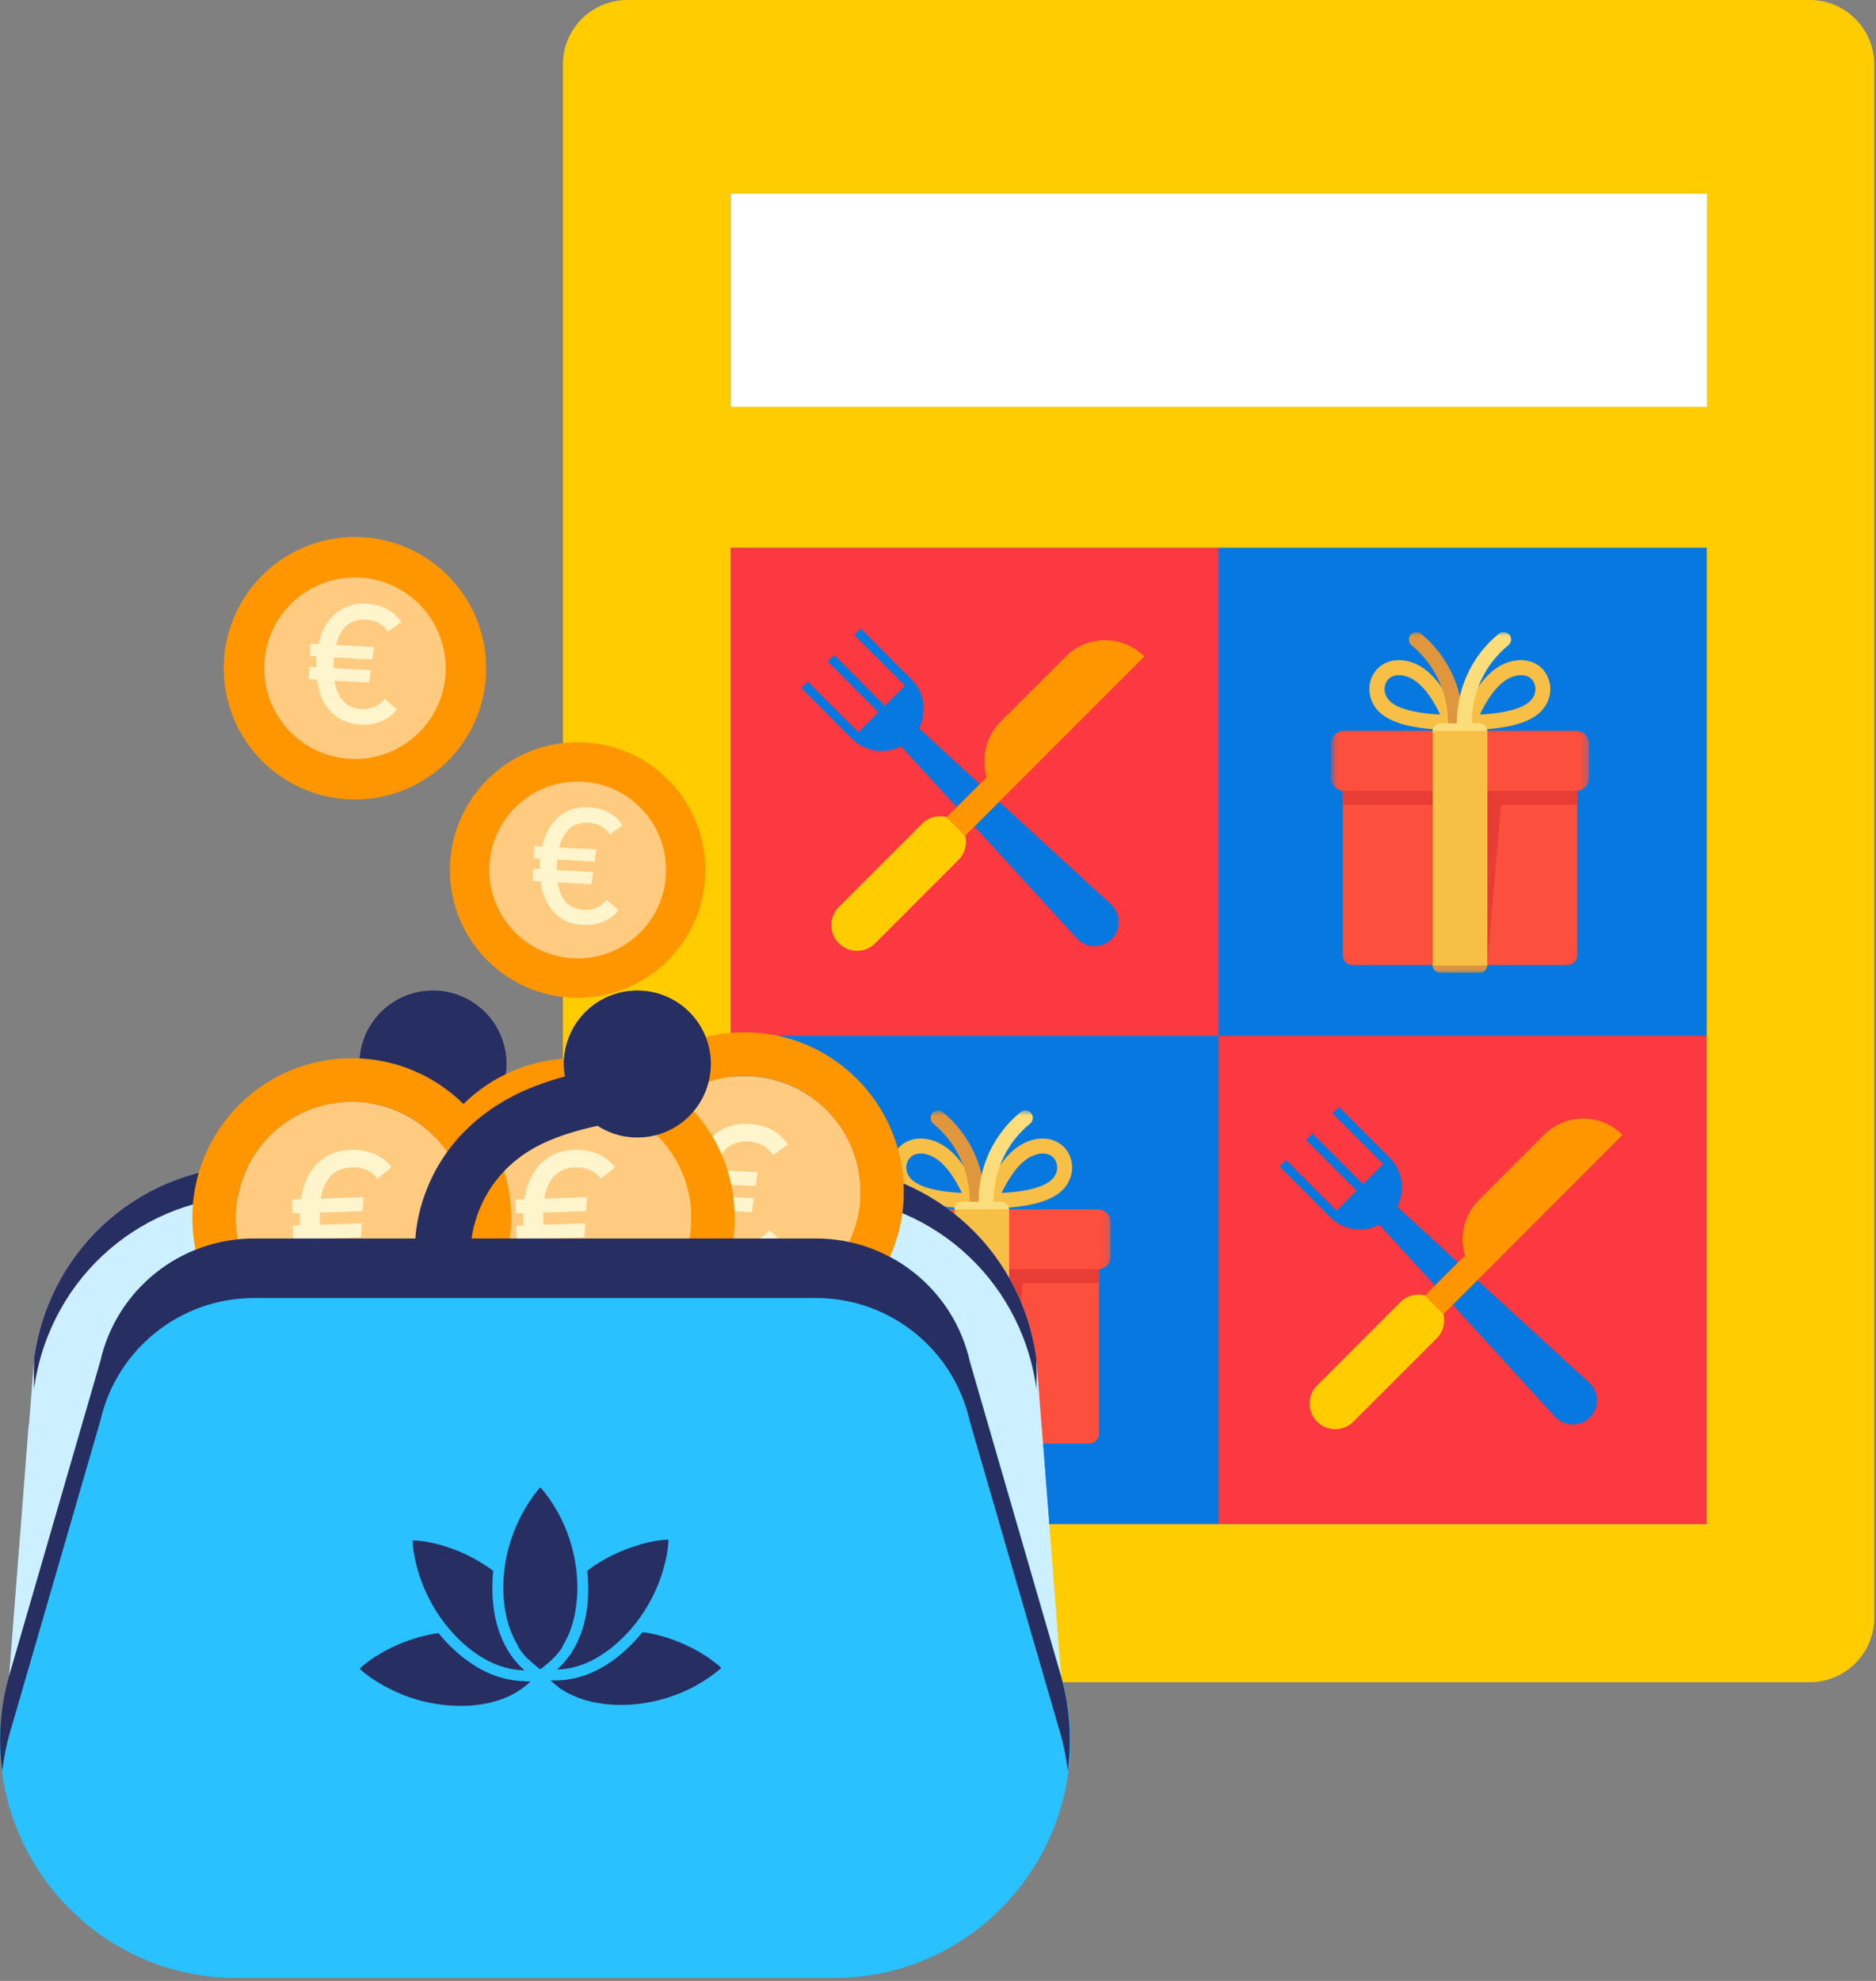 <svg width="270" height="285" viewBox="0 0 270 285" fill="none" xmlns="http://www.w3.org/2000/svg">
<rect x="0" y="0" width="270" height="285" fill="#808080" stroke="none"/>
<path d="M245.65 149.02H175.397V219.272H245.65V149.02Z" fill="#FC3840"/>
<path d="M175.397 78.791H105.168V149.02H175.397V78.791Z" fill="#FC3840"/>
<path d="M175.397 149.02H105.168V219.272H175.397V149.02Z" fill="#0678DF"/>
<path d="M245.65 78.791H175.397V149.02H245.65V78.791Z" fill="#0678DF"/>
<path d="M245.649 27.852H105.145V58.528H245.649V27.852ZM245.649 219.295V78.791H105.145V219.295H245.649ZM269.752 9.284V232.758C269.752 237.863 265.573 242.019 260.49 242.019H90.282C85.177 242.019 81.02 237.84 81.02 232.758V9.262C81.02 4.156 85.177 0 90.282 0H260.49C265.573 0 269.752 4.156 269.752 9.262" fill="#FFCC00"/>
<path d="M245.672 27.853H105.168V58.529H245.672V27.853Z" fill="white"/>
<path d="M138.916 120.241C139.21 121.461 138.916 122.771 137.945 123.72L125.95 135.715C124.504 137.16 122.177 137.16 120.732 135.715C119.286 134.269 119.286 131.942 120.732 130.497L132.727 118.502C133.675 117.553 135.031 117.237 136.25 117.553L138.916 120.219V120.241Z" fill="#FFCC00"/>
<path d="M159.991 130.181C161.346 131.536 161.346 133.75 159.991 135.105C158.636 136.461 156.422 136.461 155.067 135.105L140.248 118.886L143.795 115.34L159.991 130.181Z" fill="#0678DF"/>
<path d="M164.713 94.445L147.274 111.884L143.999 115.159L143.818 115.34L140.271 118.887L138.939 120.219L136.273 117.554L137.719 116.108L141.039 112.788L142.011 111.816C141.197 109.083 141.853 106.011 143.999 103.842L153.396 94.445C156.513 91.328 161.573 91.328 164.69 94.445H164.713Z" fill="#FF9600"/>
<path d="M132.275 104.768C133.449 102.487 133.088 99.64 131.168 97.72L123.872 90.424L122.946 91.35L130.242 98.646L127.35 101.538L120.054 94.242L119.128 95.168L126.424 102.464L123.533 105.355L116.259 98.059L115.333 98.985L122.607 106.281C124.527 108.202 127.396 108.563 129.677 107.366L137.674 116.108L140.994 112.787L132.252 104.768H132.275Z" fill="#0678DF"/>
<path d="M207.745 189.071C208.038 190.291 207.745 191.601 206.773 192.55L194.779 204.544C193.333 205.99 191.006 205.99 189.561 204.544C188.115 203.099 188.115 200.772 189.561 199.326L201.555 187.331C202.504 186.383 203.859 186.067 205.079 186.383L207.745 189.048V189.071Z" fill="#FFCC00"/>
<path d="M228.82 199.01C230.176 200.365 230.176 202.579 228.82 203.935C227.465 205.29 225.251 205.29 223.896 203.935L209.077 187.716L212.624 184.169L228.82 199.01Z" fill="#0678DF"/>
<path d="M233.541 163.274L216.102 180.713L212.827 183.988L212.646 184.169L209.1 187.715L207.767 189.048L205.102 186.383L206.547 184.937L209.868 181.616L210.839 180.645C210.026 177.912 210.681 174.84 212.827 172.671L222.224 163.274C225.341 160.157 230.401 160.157 233.519 163.274H233.541Z" fill="#FF9600"/>
<path d="M201.103 173.598C202.278 171.316 201.917 168.47 199.997 166.55L192.7 159.254L191.774 160.18L199.07 167.476L196.179 170.367L188.883 163.071L187.957 163.997L195.253 171.294L192.361 174.185L185.088 166.889L184.162 167.815L191.435 175.111C193.355 177.031 196.224 177.393 198.506 176.195L206.502 184.937L209.823 181.617L201.081 173.598H201.103Z" fill="#0678DF"/>
<mask id="mask0_53_1171" style="mask-type:luminance" maskUnits="userSpaceOnUse" x="122" y="159" width="38" height="50">
<path d="M159.879 159.75H122.742V208.791H159.879V159.75Z" fill="white"/>
</mask>
<g mask="url(#mask0_53_1171)">
<path d="M125.859 176.376H156.739C157.529 176.376 158.162 177.008 158.162 177.799V206.261C158.162 207.052 157.529 207.684 156.739 207.684H125.859C125.069 207.684 124.436 207.052 124.436 206.261V177.799C124.436 177.008 125.069 176.376 125.859 176.376Z" fill="#FC4F3D"/>
<path d="M132.523 165.963C131.732 165.963 131.1 166.279 130.739 166.889C130.264 167.657 130.355 168.673 130.987 169.464C131.958 170.684 134.646 171.452 138.441 171.633C136.838 168.289 135.076 166.415 133.156 166.031C132.93 165.985 132.726 165.963 132.5 165.963M140.09 173.824C134.511 173.824 130.874 172.807 129.27 170.819C128.073 169.306 127.915 167.318 128.864 165.759C129.79 164.223 131.597 163.523 133.562 163.907C136.544 164.494 139.006 167.25 141.084 172.333C141.22 172.672 141.175 173.056 140.971 173.349C140.768 173.643 140.429 173.824 140.068 173.824" fill="#F7BF46"/>
<path d="M150.075 165.963C149.872 165.963 149.646 165.963 149.442 166.031C147.522 166.415 145.761 168.289 144.157 171.633C147.952 171.452 150.64 170.684 151.611 169.464C152.244 168.673 152.334 167.657 151.86 166.889C151.498 166.279 150.866 165.963 150.075 165.963ZM142.485 173.824C142.124 173.824 141.785 173.643 141.582 173.349C141.378 173.056 141.333 172.672 141.469 172.333C143.547 167.25 146.009 164.494 148.991 163.907C150.956 163.523 152.763 164.223 153.689 165.759C154.638 167.318 154.48 169.306 153.283 170.819C151.701 172.807 148.042 173.824 142.463 173.824" fill="#F7BF46"/>
<path d="M140.655 173.847C140.068 173.847 139.571 173.372 139.571 172.762C139.571 168.448 137.651 164.404 134.33 161.671C133.879 161.287 133.811 160.609 134.172 160.158C134.556 159.706 135.234 159.638 135.686 159.999C139.526 163.162 141.717 167.815 141.717 172.762C141.717 173.35 141.243 173.847 140.633 173.847" fill="#E0963D"/>
<path d="M141.943 173.846C141.355 173.846 140.858 173.371 140.858 172.761C140.858 167.792 143.049 163.139 146.89 159.999C147.341 159.615 148.042 159.682 148.403 160.157C148.787 160.609 148.719 161.309 148.245 161.67C144.902 164.404 143.004 168.447 143.004 172.761C143.004 173.349 142.53 173.846 141.92 173.846" fill="#FCDD7B"/>
<path d="M124.595 173.981H158.004C159.02 173.981 159.856 174.817 159.856 175.834V180.758C159.856 181.775 159.02 182.61 158.004 182.61H124.595C123.578 182.61 122.742 181.775 122.742 180.758V175.834C122.742 174.817 123.578 173.981 124.595 173.981Z" fill="#FC4F3D"/>
</g>
<path d="M124.436 182.61H158.162V184.598H147.206L145.218 207.707H141.288V184.598H124.436V182.61Z" fill="#E73D34"/>
<mask id="mask1_53_1171" style="mask-type:luminance" maskUnits="userSpaceOnUse" x="122" y="159" width="38" height="50">
<path d="M159.879 159.75H122.742V208.791H159.879V159.75Z" fill="white"/>
</mask>
<g mask="url(#mask1_53_1171)">
<path d="M138.442 172.897H144.134C144.722 172.897 145.219 173.371 145.219 173.981C145.219 174.591 144.722 175.066 144.134 175.066H138.442C137.855 175.066 137.358 174.569 137.358 173.981C137.358 173.394 137.855 172.897 138.442 172.897Z" fill="#FCDD7B"/>
<path d="M138.441 206.623H144.134C144.721 206.623 145.218 207.097 145.218 207.707C145.218 208.317 144.721 208.791 144.134 208.791H138.441C137.854 208.791 137.357 208.295 137.357 207.707C137.357 207.12 137.854 206.623 138.441 206.623Z" fill="#E0963D"/>
</g>
<path d="M145.241 173.981H137.38V207.729H145.241V173.981Z" fill="#F7BF46"/>
<mask id="mask2_53_1171" style="mask-type:luminance" maskUnits="userSpaceOnUse" x="191" y="90" width="38" height="50">
<path d="M228.708 90.921H191.571V139.962H228.708V90.921Z" fill="white"/>
</mask>
<g mask="url(#mask2_53_1171)">
<path d="M194.689 107.546H225.568C226.358 107.546 226.991 108.178 226.991 108.969V137.431C226.991 138.222 226.358 138.854 225.568 138.854H194.689C193.898 138.854 193.265 138.222 193.265 137.431V108.969C193.265 108.178 193.898 107.546 194.689 107.546Z" fill="#FC4F3D"/>
<path d="M201.352 97.133C200.562 97.133 199.929 97.449 199.568 98.059C199.093 98.827 199.184 99.844 199.816 100.634C200.787 101.854 203.476 102.622 207.271 102.803C205.667 99.46 203.905 97.585 201.985 97.201C201.759 97.156 201.556 97.133 201.33 97.133M208.92 104.994C203.34 104.994 199.703 103.977 198.099 101.99C196.902 100.476 196.744 98.488 197.693 96.93C198.619 95.394 200.426 94.693 202.391 95.077C205.373 95.665 207.835 98.421 209.913 103.503C210.049 103.842 210.004 104.226 209.801 104.52C209.597 104.813 209.258 104.994 208.897 104.994" fill="#F7BF46"/>
<path d="M218.904 97.133C218.701 97.133 218.475 97.133 218.271 97.201C216.351 97.585 214.589 99.46 212.986 102.803C216.781 102.622 219.469 101.854 220.44 100.634C221.072 99.844 221.163 98.827 220.689 98.059C220.327 97.449 219.695 97.133 218.904 97.133ZM211.314 104.994C210.953 104.994 210.614 104.813 210.41 104.52C210.207 104.226 210.162 103.842 210.297 103.503C212.376 98.421 214.838 95.665 217.82 95.077C219.785 94.693 221.592 95.394 222.518 96.93C223.467 98.488 223.309 100.476 222.111 101.99C220.53 103.977 216.871 104.994 211.291 104.994" fill="#F7BF46"/>
<path d="M209.485 105.016C208.897 105.016 208.4 104.541 208.4 103.932C208.4 99.617 206.48 95.574 203.16 92.84C202.708 92.456 202.64 91.779 203.002 91.327C203.386 90.875 204.063 90.807 204.515 91.169C208.355 94.331 210.546 98.985 210.546 103.932C210.546 104.519 210.072 105.016 209.462 105.016" fill="#E0963D"/>
<path d="M210.772 105.016C210.184 105.016 209.687 104.542 209.687 103.932C209.687 98.963 211.878 94.309 215.719 91.169C216.17 90.785 216.871 90.853 217.232 91.327C217.616 91.779 217.548 92.48 217.074 92.841C213.731 95.574 211.833 99.618 211.833 103.932C211.833 104.519 211.359 105.016 210.749 105.016" fill="#FCDD7B"/>
<path d="M193.424 105.151H226.833C227.849 105.151 228.685 105.987 228.685 107.004V111.928C228.685 112.945 227.849 113.781 226.833 113.781H193.424C192.407 113.781 191.571 112.945 191.571 111.928V107.004C191.571 105.987 192.407 105.151 193.424 105.151Z" fill="#FC4F3D"/>
</g>
<path d="M193.265 113.781H226.991V115.769H216.035L214.047 138.878H210.139V115.769H193.265V113.781Z" fill="#E73D34"/>
<mask id="mask3_53_1171" style="mask-type:luminance" maskUnits="userSpaceOnUse" x="191" y="90" width="38" height="50">
<path d="M228.708 90.921H191.571V139.962H228.708V90.921Z" fill="white"/>
</mask>
<g mask="url(#mask3_53_1171)">
<path d="M207.27 104.067H212.963C213.55 104.067 214.047 104.542 214.047 105.152C214.047 105.762 213.55 106.236 212.963 106.236H207.27C206.683 106.236 206.186 105.739 206.186 105.152C206.186 104.564 206.683 104.067 207.27 104.067Z" fill="#FCDD7B"/>
<path d="M207.271 137.793H212.963C213.55 137.793 214.047 138.268 214.047 138.878C214.047 139.488 213.55 139.962 212.963 139.962H207.271C206.683 139.962 206.186 139.465 206.186 138.878C206.186 138.29 206.683 137.793 207.271 137.793Z" fill="#E0963D"/>
</g>
<path d="M214.07 105.152H206.209V138.9H214.07V105.152Z" fill="#F7BF46"/>
<path d="M51.09 115.025C61.519 115.025 69.974 106.57 69.974 96.14C69.974 85.711 61.519 77.256 51.09 77.256C40.66 77.256 32.205 85.711 32.205 96.14C32.205 106.57 40.66 115.025 51.09 115.025Z" fill="#FF9600"/>
<path d="M84.567 230.342C84.567 236.148 79.326 240.869 72.865 240.869C66.405 240.869 61.164 236.148 61.164 230.342" fill="#CCF0FF"/>
<path d="M51.09 109.197C58.301 109.197 64.146 103.351 64.146 96.141C64.146 88.93 58.301 83.084 51.09 83.084C43.879 83.084 38.033 88.93 38.033 96.141C38.033 103.351 43.879 109.197 51.09 109.197Z" fill="#FFCB80"/>
<path d="M55.336 100.523L57.098 102.081C55.924 103.618 53.958 104.363 51.858 104.25C48.514 104.069 46.143 101.81 45.601 97.79L44.449 97.722L44.539 95.937L45.488 95.982C45.488 95.711 45.488 95.418 45.488 95.147C45.488 94.898 45.51 94.65 45.555 94.424L44.607 94.379L44.697 92.594L45.826 92.662C46.752 88.709 49.35 86.698 52.739 86.856C54.952 86.969 56.76 87.941 57.731 89.522L55.811 90.877C55.156 89.793 53.981 89.206 52.671 89.138C50.48 89.025 49.034 90.222 48.356 92.797L53.868 93.091L53.597 94.876L48.085 94.582C48.04 94.808 48.04 95.056 48.018 95.305C48.018 95.576 47.995 95.87 48.018 96.141L53.394 96.412L53.123 98.196L48.153 97.948C48.56 100.545 49.892 101.901 52.038 102.014C53.529 102.081 54.681 101.449 55.359 100.523H55.336Z" fill="#FFF5CC"/>
<path d="M83.143 143.555C93.299 143.555 101.531 135.322 101.531 125.167C101.531 115.012 93.299 106.78 83.143 106.78C72.988 106.78 64.756 115.012 64.756 125.167C64.756 135.322 72.988 143.555 83.143 143.555Z" fill="#FF9600"/>
<path d="M83.143 137.884C90.167 137.884 95.861 132.191 95.861 125.167C95.861 118.143 90.167 112.449 83.143 112.449C76.12 112.449 70.426 118.143 70.426 125.167C70.426 132.191 76.12 137.884 83.143 137.884Z" fill="#FFCB80"/>
<path d="M87.277 129.436L88.994 130.95C87.842 132.463 85.922 133.186 83.889 133.073C80.636 132.915 78.309 130.701 77.79 126.793L76.66 126.725L76.751 124.986L77.677 125.031C77.677 124.76 77.677 124.489 77.677 124.218C77.677 123.97 77.7 123.744 77.745 123.518L76.819 123.473L76.909 121.733L78.016 121.801C78.919 117.938 81.449 115.973 84.747 116.154C86.893 116.267 88.678 117.215 89.604 118.752L87.752 120.062C87.097 119 85.967 118.435 84.68 118.367C82.556 118.255 81.133 119.429 80.478 121.937L85.854 122.208L85.583 123.947L80.207 123.676C80.162 123.902 80.162 124.128 80.139 124.376C80.139 124.647 80.117 124.918 80.139 125.189L85.38 125.46L85.109 127.2L80.252 126.951C80.636 129.481 81.946 130.814 84.047 130.927C85.493 130.995 86.622 130.385 87.277 129.481V129.436Z" fill="#FFF5CC"/>
<path d="M143.66 250.423C138.984 250.423 135.031 246.831 134.669 242.11L131.191 197.452C130.039 190.652 124.233 185.751 117.321 185.751H36.7C29.766 185.751 23.983 190.652 22.831 197.452L19.375 242.11C18.991 247.08 14.631 250.83 9.684 250.401C4.714 250.016 1.01 245.679 1.394 240.71L4.895 195.69C4.895 195.464 4.94 195.261 4.963 195.035C7.357 179.2 20.707 167.702 36.723 167.702H117.344C133.359 167.702 146.709 179.2 149.104 195.035C149.126 195.261 149.172 195.464 149.172 195.69L152.673 240.71C153.057 245.679 149.352 250.016 144.383 250.401C144.134 250.401 143.908 250.423 143.682 250.423H143.66Z" fill="#CCF0FF"/>
<path d="M134.669 242.111C135.031 246.832 138.984 250.424 143.66 250.424C143.886 250.424 144.134 250.424 144.36 250.401C149.33 250.017 153.034 245.68 152.65 240.71L149.872 205.042H131.778L134.647 242.111H134.669Z" fill="#CCF0FF"/>
<path d="M9.661 250.401C14.608 250.808 18.968 247.08 19.352 242.111L22.221 205.042H4.127L1.348 240.71C0.964 245.68 4.669 250.017 9.639 250.401H9.661Z" fill="#CCF0FF"/>
<path d="M117.456 178.184H36.587C25.971 178.184 16.777 185.548 14.45 195.893L1.371 240.981C-4.954 262.78 11.4 284.578 34.102 284.578H119.941C142.643 284.578 159.02 262.802 152.673 240.981L139.594 195.893C137.267 185.548 128.073 178.184 117.456 178.184Z" fill="#29C1FF"/>
<path d="M94.258 174.976H86.239C86.239 174.976 85.787 170.097 77.316 165.24C72.391 162.417 64.96 161.31 62.497 161.107L63.13 153.11C63.559 153.155 73.837 153.991 81.314 158.283C93.919 165.512 94.28 174.028 94.28 174.976H94.258Z" fill="#272E62"/>
<path d="M122.381 264.745H31.663C17.906 264.745 6.386 257.177 0.31 246.38C-2.153 266.236 13.276 284.555 34.103 284.555H119.941C140.768 284.555 156.197 266.236 153.735 246.38C147.636 257.177 136.115 264.745 122.381 264.745Z" fill="#29C1FF"/>
<path d="M149.171 195.69C149.171 195.464 149.126 195.261 149.104 195.035C146.709 179.2 133.359 167.702 117.344 167.702H36.723C20.707 167.702 7.357 179.2 4.963 195.035C4.94 195.261 4.895 195.464 4.895 195.69V198.536C4.895 198.31 4.94 198.107 4.963 197.881C7.357 182.046 20.707 170.548 36.723 170.548H117.344C133.359 170.548 146.709 182.046 149.104 197.881C149.126 198.107 149.171 198.31 149.171 198.536V195.69Z" fill="#272E62"/>
<path d="M149.171 197.181C149.171 196.955 149.126 196.752 149.104 196.526C146.709 180.691 133.359 169.193 117.344 169.193H36.723C20.707 169.193 7.357 180.691 4.963 196.526C4.94 196.752 4.895 196.955 4.895 197.181V200.027C4.895 199.801 4.94 199.598 4.963 199.372C7.357 183.537 20.707 172.039 36.723 172.039H117.344C133.359 172.039 146.709 183.537 149.104 199.372C149.126 199.598 149.171 199.801 149.171 200.027V197.181Z" fill="#272E62"/>
<path d="M72.888 153.087C72.888 158.915 68.167 163.659 62.316 163.659C56.466 163.659 51.745 158.938 51.745 153.087C51.745 147.236 56.466 142.515 62.316 142.515C68.167 142.515 72.888 147.236 72.888 153.087Z" fill="#272E62"/>
<path d="M62.316 145.384C67.67 145.384 72.03 149.36 72.752 154.533C72.82 154.058 72.888 153.584 72.888 153.109C72.888 147.281 68.167 142.538 62.316 142.538C56.466 142.538 51.745 147.259 51.745 153.109C51.745 153.606 51.835 154.058 51.88 154.533C52.58 149.382 56.963 145.384 62.316 145.384Z" fill="#272E62"/>
<path d="M80.862 236.983C81.54 235.944 82.059 234.792 82.398 233.594C82.579 232.962 82.737 232.307 82.827 231.652C82.873 231.358 82.918 231.042 82.963 230.748C82.963 230.613 82.986 230.455 83.008 230.319C83.008 230.206 83.008 229.935 83.053 229.845C83.211 227.473 82.963 225.056 82.353 222.752C81.585 219.815 80.207 216.991 78.31 214.62C78.129 214.394 77.948 214.19 77.767 213.987C77.383 214.394 77.045 214.823 76.728 215.275C75.893 216.427 75.17 217.646 74.582 218.934C72.685 222.978 71.939 227.676 72.775 232.058C73.227 234.498 74.266 236.847 76.028 238.632C76.525 239.129 77.067 239.58 77.677 239.919C77.745 239.965 77.767 239.987 77.858 239.965C78.038 239.874 78.219 239.739 78.4 239.626C78.829 239.332 79.213 238.993 79.575 238.632C79.823 238.383 80.049 238.135 80.275 237.864C80.388 237.728 80.501 237.57 80.614 237.435C80.681 237.344 80.93 237.073 80.953 236.96L80.862 236.983Z" fill="#272E62"/>
<path d="M71.216 232.375C70.832 230.32 70.765 228.174 70.99 226.005C70.042 225.305 69.025 224.65 67.986 224.108C66.676 223.408 65.275 222.843 63.852 222.414C62.407 221.984 60.893 221.646 59.38 221.623C59.425 223.024 59.718 224.447 60.102 225.802C60.464 227.112 60.961 228.377 61.548 229.597C62.678 231.924 64.191 234.047 66.043 235.854C67.873 237.639 70.042 239.13 72.504 239.852C73.475 240.146 74.469 240.304 75.486 240.304C75.282 240.146 75.102 239.965 74.898 239.762C73.046 237.91 71.781 235.357 71.216 232.398V232.375Z" fill="#272E62"/>
<path d="M77.767 235.425C77.677 234.928 77.722 235.176 77.767 235.425V235.425Z" fill="#272E62"/>
<path d="M79.507 238.655C79.755 238.407 79.981 238.158 80.207 237.887C80.32 237.752 80.433 237.616 80.523 237.481V237.436L80.614 237.345C80.704 237.232 80.794 237.119 80.84 237.029L80.885 236.939L80.953 236.848C80.953 236.848 81.043 236.713 81.066 236.645C80.365 237.074 79.71 237.571 79.123 238.158C78.626 238.655 78.174 239.197 77.835 239.807C77.79 239.875 77.767 239.898 77.79 239.988C77.813 240.033 77.835 240.078 77.88 240.124L79.078 239.062C79.236 238.904 79.371 238.791 79.507 238.678V238.655Z" fill="#272E62"/>
<path d="M102.502 238.881C101.35 238.045 100.13 237.322 98.843 236.735C96.832 235.786 94.686 235.131 92.473 234.815C91.727 235.741 90.914 236.599 90.056 237.39C87.684 239.559 85.154 240.937 82.556 241.479C82.421 241.524 82.285 241.546 82.104 241.569C82.014 241.569 81.946 241.592 81.856 241.614C81.766 241.614 81.675 241.637 81.607 241.659C81.133 241.727 80.659 241.75 80.184 241.772H79.258C79.484 241.998 79.687 242.202 79.936 242.382C80.071 242.495 80.229 242.608 80.365 242.721C80.455 242.789 80.726 243.037 80.839 243.06C81.878 243.738 83.03 244.235 84.205 244.596C84.838 244.777 85.493 244.935 86.148 245.025C86.442 245.07 86.758 245.116 87.051 245.161C87.187 245.161 87.345 245.183 87.481 245.206C87.594 245.206 87.865 245.206 87.955 245.251C90.327 245.409 92.744 245.161 95.048 244.551C97.984 243.783 100.808 242.405 103.18 240.507C103.406 240.327 103.609 240.146 103.812 239.965C103.406 239.581 102.977 239.242 102.525 238.926L102.502 238.881Z" fill="#272E62"/>
<path d="M91.998 222.278C90.688 222.639 89.423 223.136 88.203 223.724C86.916 224.356 85.673 225.102 84.521 225.983C84.657 227.315 84.702 228.648 84.612 229.981V230.342H84.589C84.589 230.387 84.589 230.433 84.589 230.478C84.589 230.636 84.567 230.794 84.544 230.93C84.521 231.246 84.476 231.562 84.408 231.923C84.295 232.669 84.115 233.369 83.934 234.047C83.55 235.38 82.985 236.599 82.308 237.684C82.172 237.955 81.991 238.181 81.856 238.339L81.811 238.384C81.698 238.542 81.562 238.7 81.449 238.858C81.201 239.175 80.93 239.468 80.659 239.739C80.5 239.897 80.342 240.056 80.162 240.191C80.568 240.191 80.997 240.146 81.404 240.101C81.585 240.078 81.765 240.033 81.946 240.01C82.014 240.01 82.15 239.965 82.15 239.965C84.747 239.423 87.074 237.977 89.016 236.215C90.914 234.476 92.518 232.398 93.715 230.116C94.415 228.806 94.98 227.406 95.409 225.983C95.838 224.537 96.177 223.023 96.2 221.51C94.799 221.555 93.376 221.849 92.021 222.233L91.998 222.278Z" fill="#272E62"/>
<path d="M77.768 235.425C77.768 235.425 77.813 235.583 77.835 235.673C77.835 235.673 77.813 235.538 77.79 235.402L77.768 235.425Z" fill="#272E62"/>
<path d="M77.813 235.673C77.813 235.673 77.768 235.492 77.768 235.402C77.79 235.538 77.813 235.673 77.813 235.673Z" fill="#272E62"/>
<path d="M74.515 236.779C74.515 236.779 74.695 236.892 74.763 236.937C74.763 236.937 74.627 236.847 74.492 236.756L74.515 236.779Z" fill="#272E62"/>
<path d="M75.463 241.862C74.334 241.862 73.182 241.681 72.052 241.342C69.545 240.597 67.15 239.129 64.937 236.96C64.282 236.328 63.672 235.65 63.107 234.95C61.932 235.13 60.78 235.379 59.628 235.74C58.205 236.192 56.827 236.757 55.495 237.48C54.184 238.202 52.852 239.038 51.767 240.077C52.784 241.049 54.004 241.839 55.224 242.517C56.398 243.172 57.641 243.737 58.928 244.189C61.368 245.024 63.943 245.454 66.518 245.431C69.071 245.408 71.668 244.911 73.927 243.692C74.808 243.217 75.644 242.607 76.367 241.907H75.463V241.862Z" fill="#272E62"/>
<path d="M76.005 238.654C76.163 238.812 76.322 238.97 76.502 239.128L77.722 240.19C77.722 240.19 77.722 240.19 77.722 240.167C77.812 240.032 77.722 239.964 77.654 239.829C77.316 239.241 76.864 238.744 76.389 238.27C76.073 237.954 75.712 237.66 75.35 237.389C75.215 237.276 75.057 237.186 74.921 237.073C74.876 237.028 74.74 236.96 74.74 236.96C74.65 236.915 74.56 236.847 74.492 236.802C74.921 237.502 75.418 238.134 75.983 238.699L76.005 238.654Z" fill="#272E62"/>
<path d="M74.763 236.937C74.763 236.937 74.56 236.802 74.492 236.756C74.627 236.847 74.763 236.937 74.763 236.937Z" fill="#272E62"/>
<path d="M74.515 236.757C74.176 236.531 74.334 236.644 74.515 236.757V236.757Z" fill="#272E62"/>
<path d="M93.693 181.301C91.569 178.387 90.372 174.773 90.485 170.91C90.801 161.716 98.527 154.51 107.721 154.827C116.914 155.143 124.12 162.868 123.804 172.039C123.668 175.925 122.223 179.426 119.896 182.182L127.283 182.43C128.932 179.403 129.948 175.925 130.061 172.243C130.49 159.593 120.574 148.953 107.924 148.524C95.251 148.095 84.635 158.012 84.205 170.661C84.07 174.366 84.838 177.867 86.284 181.007L93.67 181.256L93.693 181.301Z" fill="#FF9600"/>
<path d="M119.919 182.204C122.245 179.448 123.691 175.924 123.827 172.062C124.143 162.868 116.937 155.165 107.743 154.849C98.549 154.532 90.824 161.738 90.508 170.932C90.372 174.817 91.569 178.409 93.715 181.323L119.941 182.227L119.919 182.204Z" fill="#FFCB80"/>
<path d="M110.725 177.01L112.69 178.749C111.38 180.488 109.166 181.302 106.817 181.189C103.067 180.985 100.402 178.455 99.814 173.96L98.504 173.892L98.617 171.882L99.679 171.927C99.679 171.611 99.679 171.295 99.679 170.978C99.679 170.685 99.701 170.436 99.746 170.165L98.685 170.12L98.798 168.11L100.063 168.177C101.102 163.75 104.016 161.491 107.811 161.694C110.273 161.83 112.306 162.914 113.39 164.676L111.244 166.189C110.499 164.97 109.211 164.315 107.721 164.224C105.281 164.089 103.632 165.444 102.886 168.335L109.053 168.652L108.737 170.64L102.57 170.323C102.525 170.572 102.525 170.843 102.502 171.136C102.502 171.453 102.48 171.769 102.502 172.085L108.511 172.401L108.195 174.389L102.615 174.096C103.067 177.01 104.558 178.523 106.975 178.659C108.647 178.749 109.934 178.026 110.68 176.987L110.725 177.01Z" fill="#FFF5CC"/>
<path d="M70.2 186.113C67.851 183.402 66.337 179.901 66.157 176.016C65.705 166.822 72.798 159.006 81.992 158.554C91.185 158.102 99.001 165.195 99.453 174.389C99.634 178.274 98.482 181.889 96.403 184.825L103.79 184.464C105.191 181.301 105.891 177.777 105.71 174.073C105.1 161.423 94.325 151.665 81.675 152.274C69.025 152.884 59.267 163.659 59.877 176.309C60.058 179.991 61.097 183.447 62.813 186.452L70.2 186.09V186.113Z" fill="#FF9600"/>
<path d="M96.403 184.825C98.482 181.889 99.634 178.252 99.453 174.389C99.001 165.196 91.185 158.103 81.992 158.554C72.798 159.006 65.705 166.822 66.157 176.016C66.337 179.901 67.851 183.38 70.2 186.113L96.403 184.825Z" fill="#FFCB80"/>
<path d="M86.826 180.42L88.926 182.001C87.752 183.831 85.628 184.847 83.279 184.915C79.529 185.028 76.66 182.724 75.689 178.296L74.379 178.342L74.311 176.331H75.373C75.328 175.992 75.328 175.676 75.328 175.36C75.328 175.066 75.328 174.818 75.328 174.547H74.266L74.198 172.581L75.486 172.536C76.141 168.041 78.874 165.534 82.669 165.421C85.154 165.353 87.255 166.256 88.497 167.928L86.487 169.6C85.651 168.448 84.296 167.905 82.805 167.951C80.365 168.018 78.829 169.509 78.332 172.446L84.499 172.243L84.363 174.253L78.197 174.456C78.197 174.727 78.197 174.976 78.197 175.27C78.197 175.586 78.197 175.902 78.242 176.196L84.25 176.015L84.115 178.025L78.535 178.206C79.236 181.075 80.84 182.453 83.257 182.385C84.928 182.34 86.148 181.504 86.826 180.42Z" fill="#FFF5CC"/>
<path d="M38.033 186.113C35.684 183.402 34.17 179.901 33.99 176.016C33.538 166.822 40.631 159.006 49.825 158.554C59.019 158.102 66.834 165.195 67.286 174.389C67.467 178.274 66.315 181.889 64.237 184.825L71.623 184.464C73.024 181.301 73.724 177.777 73.543 174.073C72.933 161.423 62.158 151.665 49.508 152.274C36.859 152.884 27.1 163.659 27.71 176.309C27.891 179.991 28.93 183.447 30.647 186.452L38.033 186.09V186.113Z" fill="#FF9600"/>
<path d="M64.237 184.825C66.315 181.889 67.467 178.252 67.286 174.389C66.834 165.196 59.018 158.103 49.825 158.554C40.631 159.006 33.538 166.822 33.99 176.016C34.17 179.901 35.684 183.38 38.033 186.113L64.237 184.825Z" fill="#FFCB80"/>
<path d="M54.659 180.42L56.76 182.001C55.585 183.831 53.462 184.847 51.112 184.915C47.363 185.028 44.494 182.724 43.522 178.296L42.212 178.342L42.144 176.331H43.206C43.161 175.992 43.161 175.676 43.161 175.36C43.161 175.066 43.161 174.818 43.161 174.547H42.099L42.032 172.581L43.319 172.536C43.974 168.041 46.707 165.534 50.502 165.421C52.987 165.353 55.088 166.256 56.33 167.928L54.32 169.6C53.484 168.448 52.129 167.905 50.638 167.951C48.198 168.018 46.662 169.509 46.165 172.446L52.332 172.243L52.197 174.253L46.03 174.456C46.03 174.727 46.03 174.976 46.03 175.27C46.03 175.586 46.03 175.902 46.075 176.196L52.084 176.015L51.948 178.025L46.369 178.206C47.069 181.075 48.673 182.453 51.09 182.385C52.761 182.34 53.981 181.504 54.659 180.42Z" fill="#FFF5CC"/>
<path d="M67.783 178.862L59.764 178.726C59.764 177.777 60.126 165.512 72.73 158.283C80.207 153.991 90.485 153.155 90.914 153.11L91.547 161.107C91.547 161.107 82.624 161.852 76.728 165.24C68.257 170.097 67.806 178.658 67.806 178.862H67.783Z" fill="#272E62"/>
<path d="M81.156 153.087C81.156 158.915 85.877 163.659 91.727 163.659C97.578 163.659 102.299 158.938 102.299 153.087C102.299 147.236 97.578 142.515 91.727 142.515C85.877 142.515 81.156 147.236 81.156 153.087Z" fill="#272E62"/>
<path d="M91.727 145.384C97.081 145.384 101.44 149.36 102.163 154.533C102.231 154.058 102.299 153.584 102.299 153.109C102.299 147.281 97.578 142.538 91.727 142.538C85.877 142.538 81.156 147.259 81.156 153.109C81.156 153.606 81.246 154.058 81.291 154.533C81.991 149.382 86.374 145.384 91.727 145.384Z" fill="#272E62"/>
<path d="M1.349 249.542L14.428 204.455C16.754 194.109 25.948 186.745 36.565 186.745H117.434C128.051 186.745 137.244 194.109 139.571 204.455L152.65 249.542C153.17 251.304 153.463 253.044 153.689 254.806C154.254 250.333 154.005 245.68 152.65 240.981L139.571 195.893C137.244 185.548 128.051 178.184 117.434 178.184H36.565C25.948 178.184 16.754 185.548 14.428 195.893L1.349 240.981C-0.007 245.657 -0.278 250.333 0.31 254.806C0.535 253.066 0.852 251.304 1.349 249.542Z" fill="#272E62"/>
</svg>
